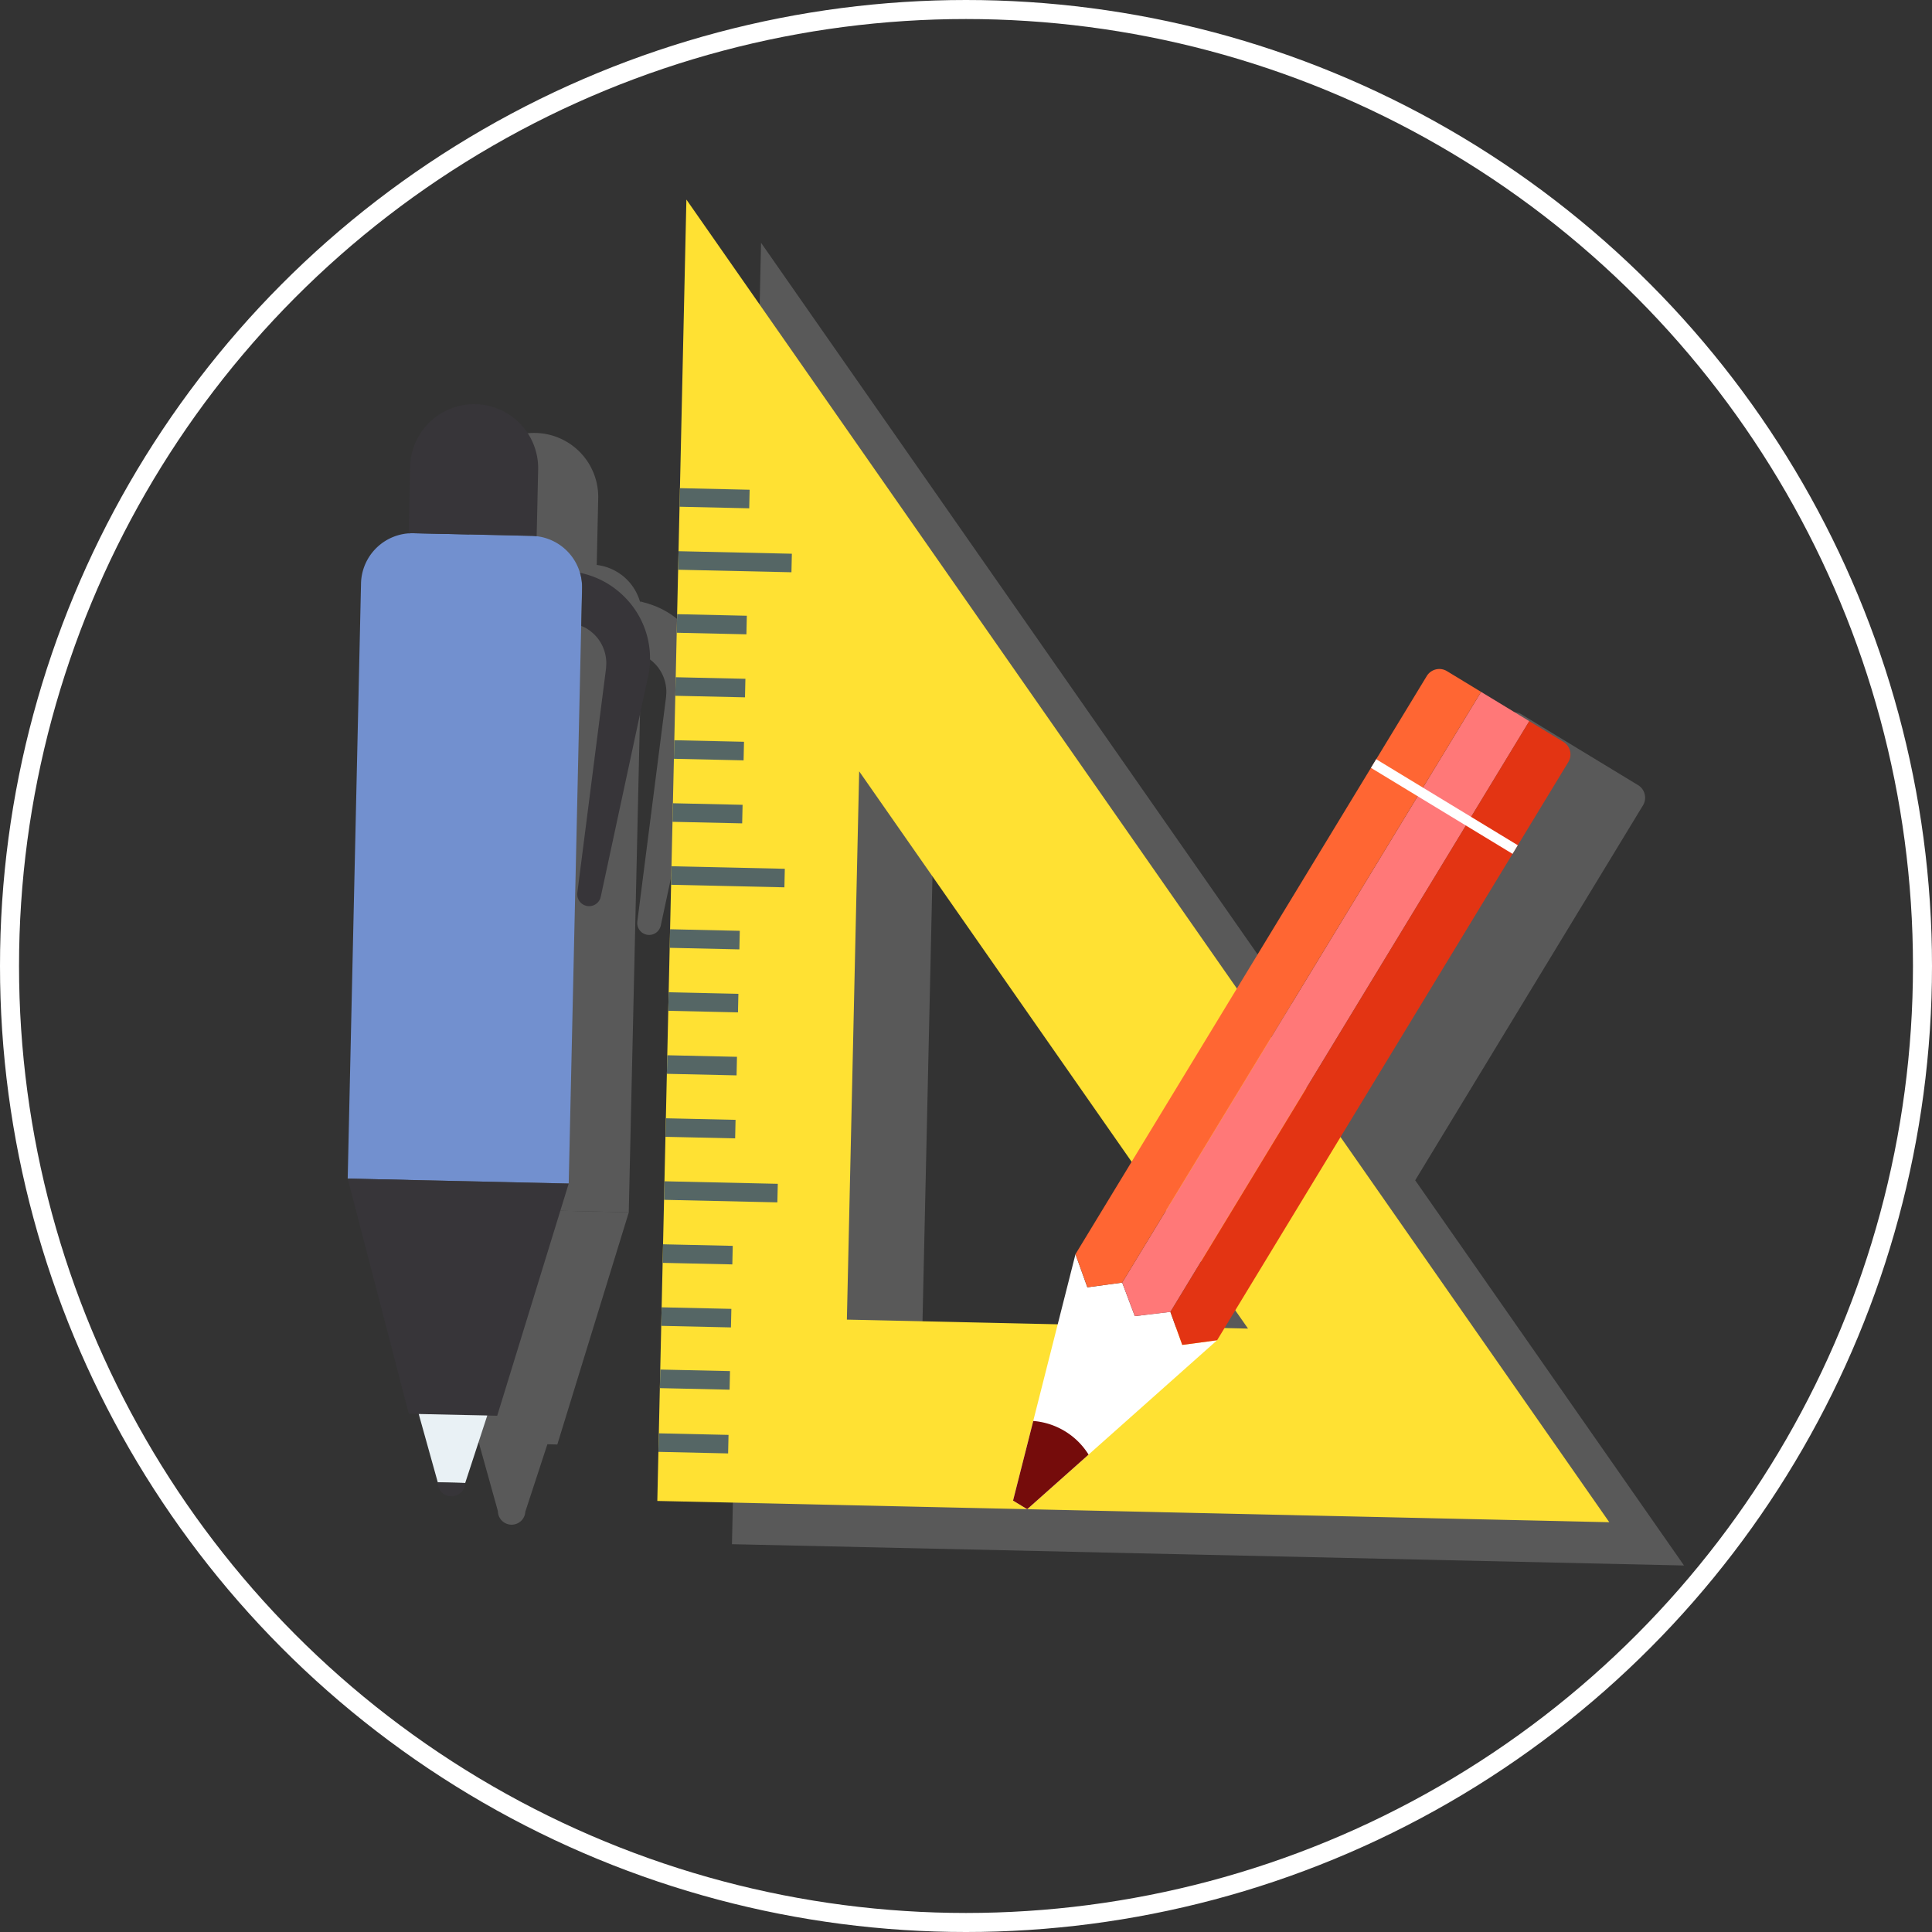 <svg xmlns="http://www.w3.org/2000/svg" viewBox="0 0 101.518 101.518">
  <rect x="0" y="0" width="101.518" height="101.518" fill="#333333" stroke="none"/>
  <defs>
    <style>
      .cls-1 {
        isolation: isolate;
      }

      .cls-2 {
        opacity: 0.5;
        mix-blend-mode: multiply;
      }

      .cls-3 {
        fill: gray;
      }

      .cls-4 {
        fill: #ffe133;
      }

      .cls-5 {
        fill: #556665;
      }

      .cls-6 {
        fill: #7290cf;
      }

      .cls-7 {
        fill: #373539;
      }

      .cls-8 {
        fill: #e9f1f5;
      }

      .cls-9 {
        fill: #fff;
      }

      .cls-10 {
        fill: #ff7878;
      }

      .cls-11 {
        fill: #f63;
      }

      .cls-12 {
        fill: #e33413;
      }

      .cls-13 {
        fill: #750c0b;
      }

      .cls-14 {
        fill: none;
        stroke: #fff;
        stroke-miterlimit: 10;
      }
    </style>
  </defs>
  <title>e723dee3-7e13-4f0b-a5ed-6bc389528444</title>
  <g class="cls-1">
    <g id="Layer_1" data-name="Layer 1">
      <g>
        <g>
          <g class="cls-2">
            <path class="cls-3" d="M36.588,33.636a4.654,4.654,0,0,0-1.008-1.113,4.542,4.542,0,0,0-1-.61,4.345,4.345,0,0,0-.458-.173,2.669,2.669,0,0,0-.269-.079c-.121-.035-.185-.051-.185-.051a.269.269,0,0,1-.032-.007c.008.028,0,.059.012.087A2.693,2.693,0,0,0,31.1,29.669a2.52,2.52,0,0,1,.255.019l.078-3.5a3.363,3.363,0,1,0-6.725-.15l-.078,3.5a2.527,2.527,0,0,1,.255-.007,2.7,2.7,0,0,0-2.76,2.64l-.7,31.271,11.613.26L33.7,34.4a1.577,1.577,0,0,1,.345.174,2.19,2.19,0,0,1,.508.461,2.115,2.115,0,0,1,.378.736,2.21,2.21,0,0,1,.079.453,1.721,1.721,0,0,1,0,.244L35,36.595c0,.042-.013.118-.02.177-.128,1-.264,2.064-.4,3.129-.545,4.262-1.091,8.522-1.091,8.522a.625.625,0,0,0,1.231.21l1.806-8.4c.225-1.049.452-2.1.664-3.084.014-.066.026-.112.039-.194l.039-.245a3.99,3.99,0,0,0,.04-.489,4.493,4.493,0,0,0-.722-2.584Z"/>
            <path class="cls-3" d="M26.962,75.849l-1.8-.04,1,3.591a.721.721,0,0,0,1.441.032l1.159-3.543.522.012,3.757-12.2L21.43,63.44,24.639,75.8Z"/>
            <path class="cls-3" d="M57.9,81.576l30.587.683L74.361,62.019l9.105-14.988.209-.343h0l2.656-4.371a.772.772,0,0,0-.259-1.062l-1.792-1.088-2.533-1.538-1.793-1.09a.774.774,0,0,0-1.062.259l-2.655,4.37h0l-.276.453h0L68.917,54.216,39.99,12.759,39.647,28.11l-.017.792h0L39.5,34.63l-.02.893h0l-.06,2.678-.014.632h0l-.063,2.826-.011.486h0l-.066,2.938-.008.372h0l-.132,5.91-.016.711h0l-.13,5.813-.018.809h0l-.356,15.943-.014.611h0l-.131,5.888,19.435.434Zm5.65-10.16.017.012h-.013l-.663-1.761Zm5.952.668-1.236-.028.566-.932ZM49.069,42.8,63.385,63.321l-2.951,4.856.62,1.724.018.013-.014,0-.624-1.739L59.5,71.861l-11.076-.247Z"/>
          </g>
          <g>
            <g>
              <path class="cls-4" d="M36.067,10.486,34.539,78.868l50.022,1.118Zm9.079,30.044L65.578,69.811,44.5,69.34Z"/>
              <rect class="cls-5" x="35.952" y="74.012" width="0.974" height="3.663" transform="translate(-40.199 110.58) rotate(-88.721)"/>
              <rect class="cls-5" x="36.025" y="70.701" width="0.976" height="3.663" transform="matrix(0.022, -1, 1, 0.022, -36.82, 107.41)"/>
              <rect class="cls-5" x="36.099" y="67.39" width="0.975" height="3.664" transform="translate(-33.434 104.254) rotate(-88.721)"/>
              <rect class="cls-5" x="36.173" y="64.079" width="0.975" height="3.663" transform="translate(-30.052 101.091) rotate(-88.721)"/>
              <rect class="cls-5" x="37.393" y="59.647" width="0.975" height="5.956" transform="translate(-25.574 99.098) rotate(-88.721)"/>
              <rect class="cls-5" x="36.322" y="57.457" width="0.974" height="3.663" transform="translate(-23.287 94.765) rotate(-88.721)"/>
              <rect class="cls-5" x="36.395" y="54.147" width="0.976" height="3.663" transform="translate(-19.905 91.602) rotate(-88.721)"/>
              <rect class="cls-5" x="36.47" y="50.836" width="0.974" height="3.663" transform="translate(-16.526 88.434) rotate(-88.715)"/>
              <rect class="cls-5" x="36.543" y="47.525" width="0.976" height="3.664" transform="translate(-13.141 85.277) rotate(-88.721)"/>
              <rect class="cls-5" x="37.764" y="43.094" width="0.974" height="5.956" transform="translate(-8.666 83.282) rotate(-88.718)"/>
              <rect class="cls-5" x="36.691" y="40.904" width="0.975" height="3.663" transform="translate(-6.377 78.951) rotate(-88.721)"/>
              <rect class="cls-5" x="36.765" y="37.593" width="0.976" height="3.663" transform="translate(-2.994 75.788) rotate(-88.721)"/>
              <rect class="cls-5" x="36.839" y="34.282" width="0.975" height="3.663" transform="translate(0.388 72.625) rotate(-88.721)"/>
              <rect class="cls-5" x="36.913" y="30.971" width="0.976" height="3.663" transform="translate(3.768 69.458) rotate(-88.716)"/>
              <rect class="cls-5" x="38.134" y="26.54" width="0.974" height="5.956" transform="translate(8.248 67.469) rotate(-88.721)"/>
              <rect class="cls-5" x="37.061" y="24.349" width="0.976" height="3.664" transform="translate(10.532 63.133) rotate(-88.716)"/>
            </g>
            <g>
              <path class="cls-6" d="M30.583,30.918a2.7,2.7,0,0,0-2.639-2.76l-6.214-.139a2.7,2.7,0,0,0-2.76,2.64l-.7,31.271,11.613.26Z"/>
              <path class="cls-7" d="M34.079,33.756a4.554,4.554,0,0,0-.65-1.631,4.653,4.653,0,0,0-1.008-1.113,4.538,4.538,0,0,0-1-.61,4.336,4.336,0,0,0-.457-.173,2.737,2.737,0,0,0-.269-.079c-.121-.035-.185-.051-.185-.051a.269.269,0,0,1-.032-.007,2.742,2.742,0,0,1,.11.827l-.044,1.973a1.577,1.577,0,0,1,.345.174,2.19,2.19,0,0,1,.508.461,2.115,2.115,0,0,1,.378.736,2.21,2.21,0,0,1,.079.453,1.721,1.721,0,0,1,0,.244l-.007.124c0,.042-.013.118-.02.177-.128,1-.264,2.064-.4,3.129-.545,4.262-1.091,8.522-1.091,8.522a.625.625,0,0,0,1.231.21l1.806-8.4c.225-1.049.452-2.1.664-3.084.013-.066.026-.112.039-.194l.039-.245a3.984,3.984,0,0,0,.04-.489A4.512,4.512,0,0,0,34.079,33.756Z"/>
              <path class="cls-7" d="M21.73,28.019l6.214.139a2.52,2.52,0,0,1,.255.019l.078-3.5a3.363,3.363,0,1,0-6.725-.15l-.078,3.5A2.527,2.527,0,0,1,21.73,28.019Z"/>
              <polygon class="cls-7" points="26.126 74.391 21.48 74.287 18.271 61.93 29.883 62.19 26.126 74.391"/>
              <polygon class="cls-8" points="24.445 77.922 23.004 77.89 22.002 74.299 25.604 74.379 24.445 77.922"/>
              <path class="cls-7" d="M23.708,78.626a.722.722,0,0,0,.737-.7L23,77.89A.721.721,0,0,0,23.708,78.626Z"/>
            </g>
            <g>
              <polygon class="cls-9" points="53.975 79.302 53.231 78.85 56.512 65.903 57.136 67.643 58.966 67.394 59.629 69.156 61.498 68.934 62.122 70.671 63.952 70.424 53.975 79.302"/>
              <polygon class="cls-10" points="59.644 69.155 61.498 68.934 80.357 37.893 77.824 36.355 58.966 67.394 59.625 69.143 59.644 69.155"/>
              <path class="cls-11" d="M57.15,67.641l1.816-.246L77.824,36.355l-1.793-1.09a.774.774,0,0,0-1.062.259L56.512,65.9l.62,1.724Z"/>
              <path class="cls-12" d="M82.148,38.981l-1.792-1.088L61.5,68.934l.619,1.723.018.01,1.816-.243L82.408,40.043A.772.772,0,0,0,82.148,38.981Z"/>
              <path class="cls-13" d="M57.2,76.433a3.774,3.774,0,0,0-2.907-1.767L53.231,78.85l.744.452Z"/>
              <rect class="cls-9" x="75.631" y="38.029" width="0.53" height="8.704" transform="translate(0.271 85.244) rotate(-58.724)"/>
            </g>
          </g>
        </g>
        <circle class="cls-14" cx="50.759" cy="50.759" r="50.259"/>
      </g>
    </g>
  </g>
</svg>
